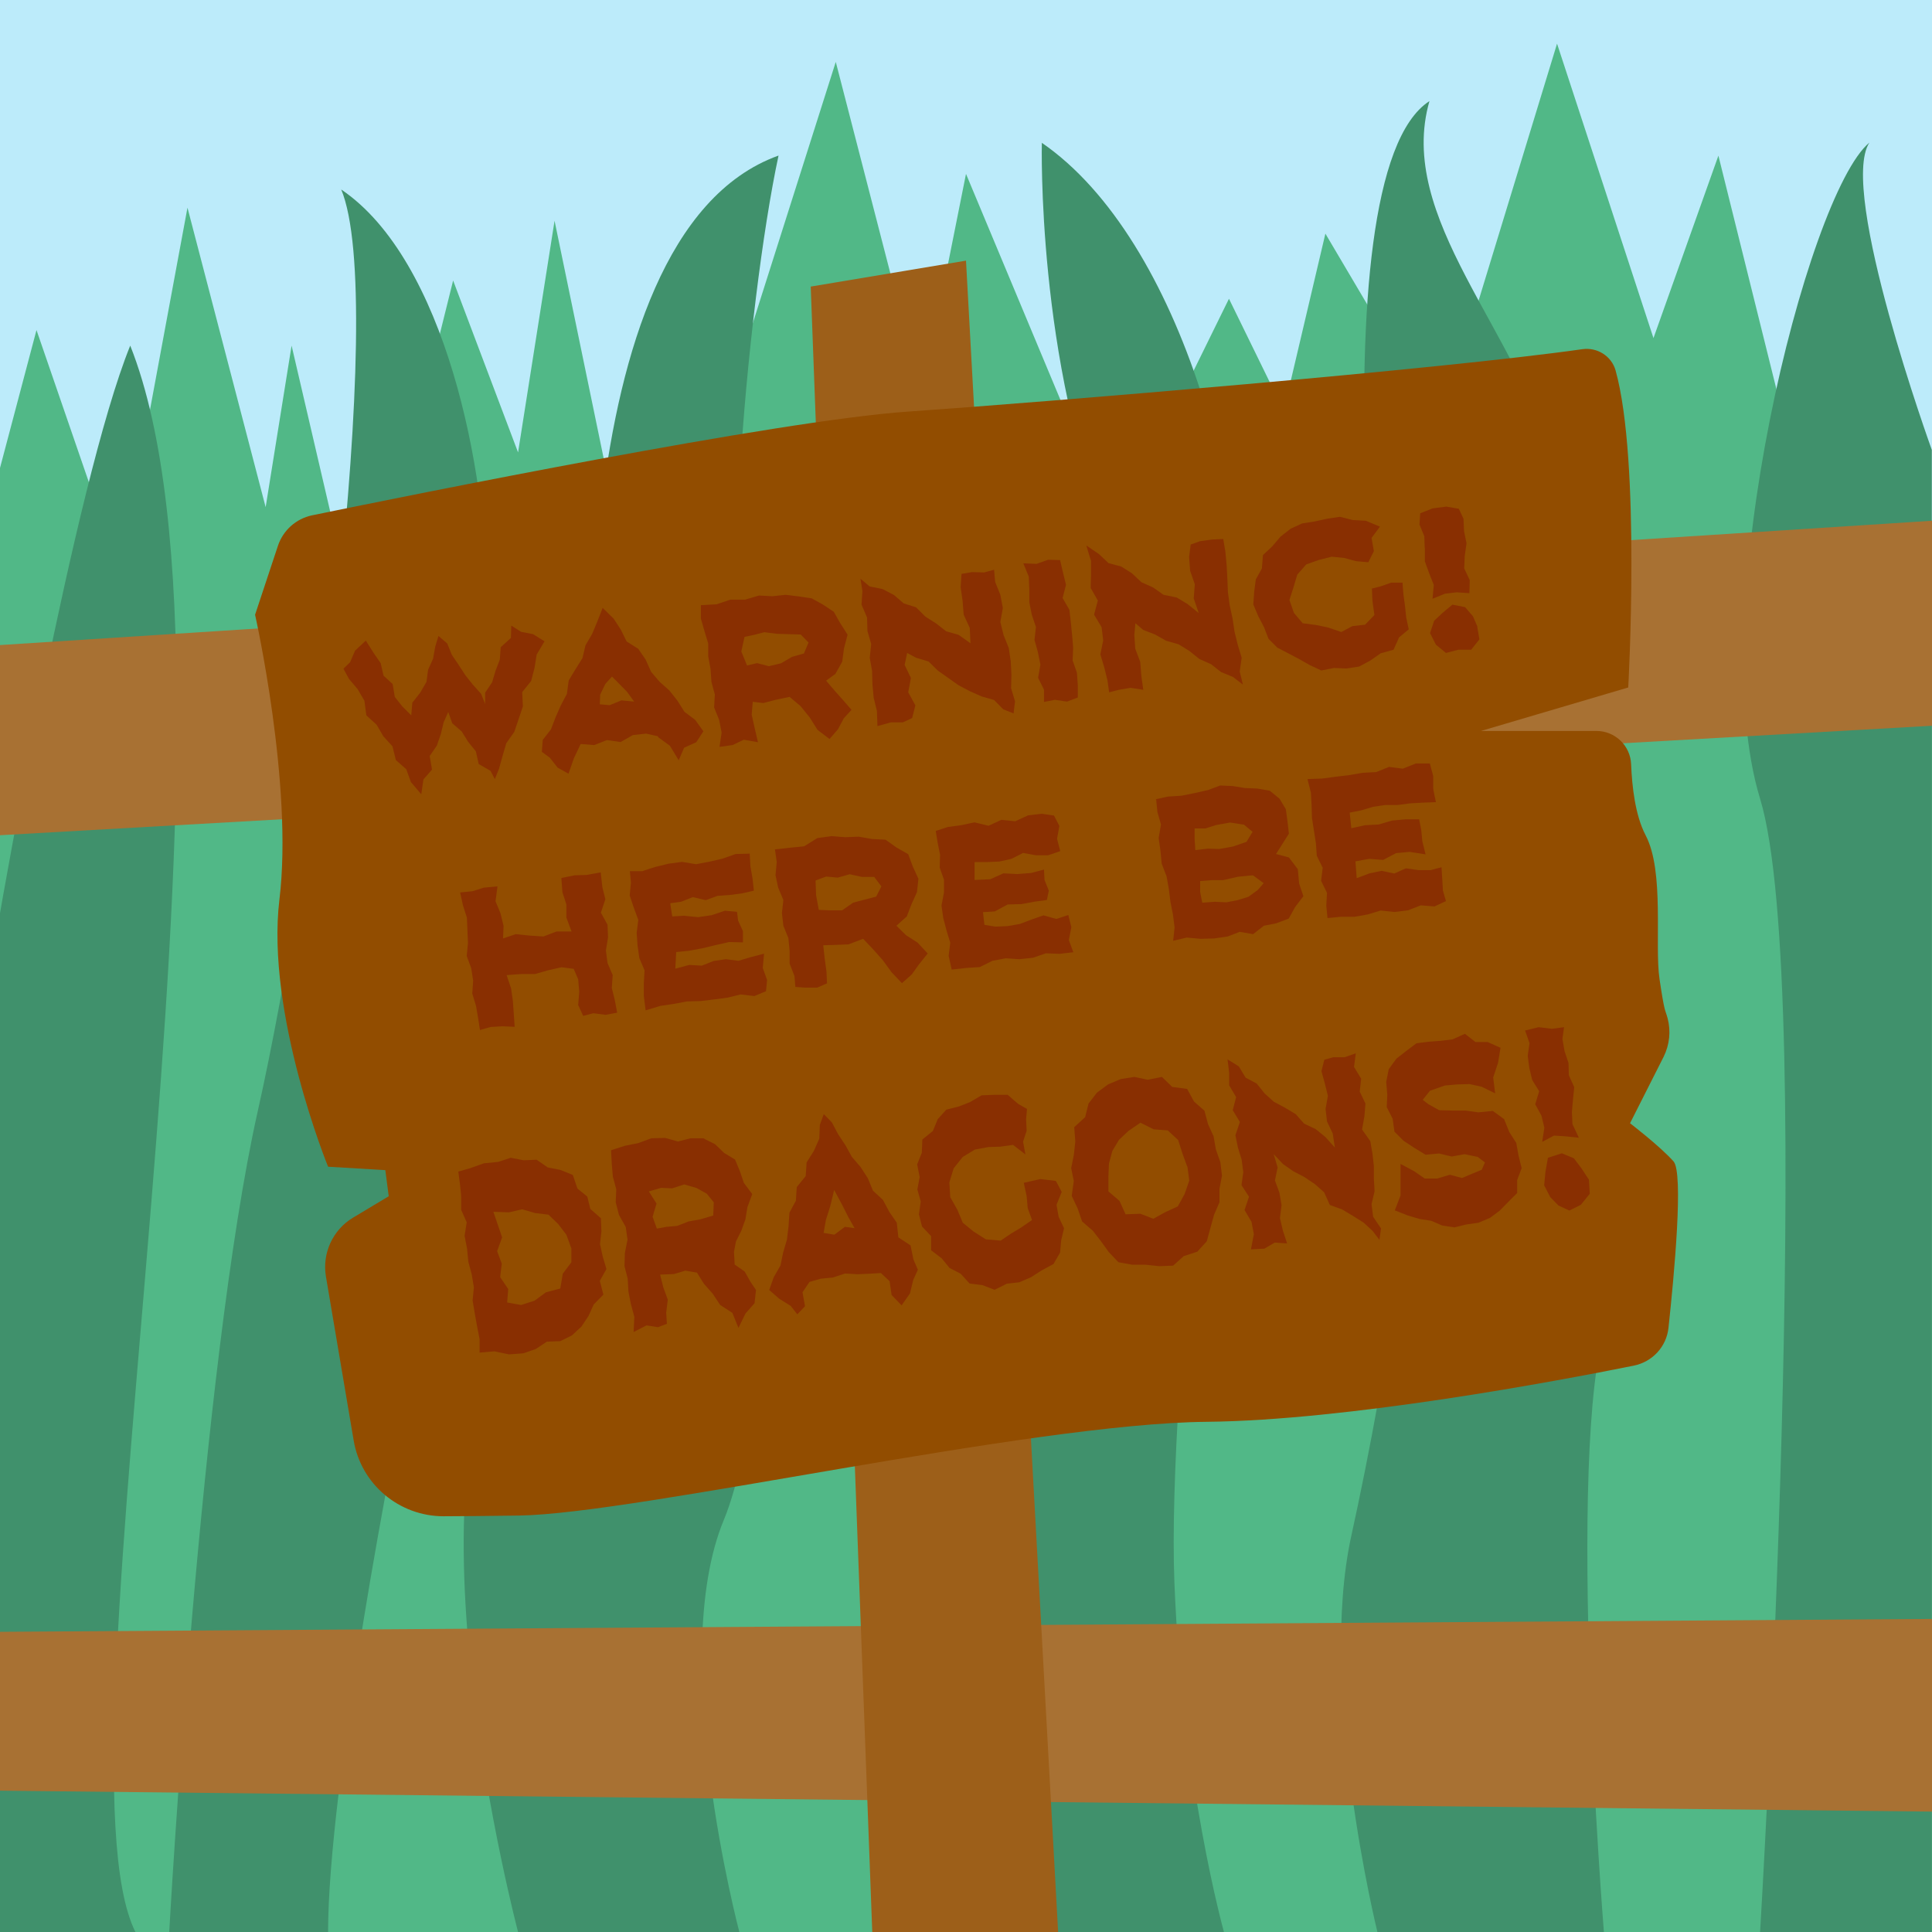 <?xml version="1.0" encoding="UTF-8"?>
<svg id="Layer_1" data-name="Layer 1" xmlns="http://www.w3.org/2000/svg" version="1.1" viewBox="0 0 1080 1080">
  <defs>
    <style>
      .cls-1 {
        fill: #bcebfa;
      }

      .cls-1, .cls-2, .cls-3, .cls-4, .cls-5, .cls-6, .cls-7 {
        stroke-width: 0px;
      }

      .cls-2 {
        fill: #a87133;
      }

      .cls-3 {
        fill: #9d5f19;
      }

      .cls-4 {
        fill: #924d00;
      }

      .cls-5 {
        fill: #51b887;
      }

      .cls-6 {
        fill: #892f01;
      }

      .cls-7 {
        fill: #40916c;
      }
    </style>
  </defs>
  <rect class="cls-1" y="0" width="1080" height="1080"/>
  <polygon class="cls-5" points="1080 291.1 1002.9 257.3 960.6 87 924.3 189 870.4 24.4 804.9 238.9 740.9 130.6 717.6 229.6 687 167 644.8 252.9 601.8 245.1 540 97.2 515.3 220.9 467.2 34.6 397.4 254.4 347.3 303.8 310 123.4 289.6 252.9 253.3 156.8 202.3 362.1 163 193.2 148.5 283.5 104.8 116.1 67 319.9 20.4 184.5 0 261.6 0 1080 1080 1080 1080 291.1"/>
  <path class="cls-7" d="M983.9,1080s32-528.7,0-633.5c-32-104.8,26.2-337.7,61.1-366.8-17.5,26.9,34.9,171.8,34.9,171.8v828.6h-96.1Z"/>
  <path class="cls-7" d="M799.1,56.4c-18.9,65.5,49.5,128.1,69.9,203.8,20.4,75.7,52.4,407.5,29.1,478.9-23.3,71.3-1.5,341-1.5,341h-126.6s-33.5-135.7-14.6-221.6,49.5-257.6,33.5-336.2c-16-78.6-55.3-423.6,10.2-465.8Z"/>
  <path class="cls-7" d="M582.2,79.7c78.6,53.9,120.8,209.6,112.1,317.3-8.7,107.7-42.2,375.5-37.8,487.6,4.4,112.1,27.7,195.4,27.7,195.4h-123.7s-119.4-113.9-52.4-324.9c67-211.1,152.8-355.1,112.1-454.1-40.8-99-37.8-221.2-37.8-221.2Z"/>
  <path class="cls-7" d="M435.2,87c-17.5,81.5-36.4,286.7-13.1,340.6,23.3,53.9,14.6,345-17.5,422.1-32,77.1,8.7,230.3,8.7,230.3h-123.7s-68.4-259.4,0-343.9c68.4-84.4,42.2-296.9,42.2-296.9,0,0-21.8-307.1,103.3-352.2Z"/>
  <path class="cls-7" d="M190.7,105.9c58.2,39.3,81.5,157.2,81.5,230s-29.1,371.2-40.8,420.6c-11.6,49.5-48,243.8-48,323.5h-88.8s17.5-316.2,49.5-458.9c32-142.6,72.8-452.7,46.6-515.3Z"/>
  <path class="cls-7" d="M72.8,193.2c77.1,193.6-46.6,787.8,2.9,886.8H0V510.5s41.5-240.2,72.8-317.3Z"/>
  <polygon class="cls-2" points="0 360.6 1080 291.1 1080 405.7 0 466.9 0 360.6"/>
  <polygon class="cls-2" points="0 912.2 1080 905 1080 1012.7 0 1001 0 912.2"/>
  <polygon class="cls-3" points="487.6 1080 453.2 160.2 540 145.7 591.5 1080 487.6 1080"/>
  <path class="cls-4" d="M142.6,343.6l12.8-38.6c2.9-8.6,10.1-15,18.9-16.9,56-11.5,260.5-53,333.1-58,79.4-5.5,299.4-23.8,377.1-34.9,8.3-1.2,16.3,3.8,18.6,11.8,14.2,50.8,7.1,177.3,7.1,177.3l-82.3,24.3h64.5c10.4,0,19,8.2,19.4,18.6.5,12.5,2.3,28.6,8.1,39.7,10.7,20.4,4.9,61.1,7.8,80.5s3,16.3,4.5,21.8c1.9,7.2,1.1,14.8-2.2,21.5l-18.8,37.2s16.5,12.6,24.3,21.3c5.7,6.4.4,63.4-2.8,93-1.1,10.6-9,19.1-19.4,21.2-43.6,8.8-160.1,30.6-238.8,31.4-98.6.9-318.3,51.4-384.3,52.4-17,.2-30.9.4-42.2.4-24.9,0-46.2-17.9-50.3-42.4l-15.5-91.6c-2.2-13,3.8-26.1,15.1-32.9l20-12-1.9-14.6-32-1.9s-34.9-85.4-27.2-149.4c7.8-64-13.6-159.1-13.6-159.1Z"/>
  <g>
    <g>
      <path class="cls-6" d="M250.7,397.7l-2.7,6.1-1.6,6.6-2.2,6.4-4,5.8,1.3,7.6-4.8,5.5-1.2,8.3-5.8-6.8-2.6-7.2-5.8-5.1-1.9-7.7-5.1-5.6-3.8-6.5-5.7-5.2-1.1-8.2-3.8-6.5-4.9-5.8-3-5.6,3.7-3.6,2.8-6.5,6-5.6,4.5,7.1,3.8,5.5,1.6,7,5.1,4.7,1.2,7.2,4.2,5.3,5,5,.6-7.1,4.4-5.6,3.5-6,.9-6.8,2.8-6.2,1.2-6.7,1.8-6,4.9,4.2,2.6,6.4,3.8,5.6,3.7,5.7,4.2,5.3,4.6,5.1,2.3,5.7v-6.3c0,0,3.9-5.8,3.9-5.8l1.9-6.4,2.4-6.3.5-6.9,5.7-5.2.2-6.9,5.5,3.5,6.7,1.3,6.4,4-4.4,7.4-1.2,7.5-1.9,7.3-5,6.2.4,8-2.4,7.1-2.4,7.1-4.5,6.4-2.1,7.2-2,7.2-2.3,5.6-2.4-4.6-6.6-3.8-1.6-7.1-4.3-5.3-3.6-5.8-5.3-4.6-2.3-6.5Z"/>
      <path class="cls-6" d="M367.9,411.6l-6.7-1.5-7.4.8-6.9,3.9-7.6-1.1-7.1,2.8-7.6-.6-3.8,8-3,8.6-6.1-3.4-4.3-5.5-4.5-3.3.5-6.7,4.6-5.9,2.6-6.8,2.9-6.6,3.4-6.4,1-7.5,3.8-6.3,3.9-6.2,1.7-7.2,3.7-6.3,2.8-6.7,3.1-7.9,6.1,6,4,6.1,3.3,6.7,6.5,4.1,4.1,6,3.1,6.9,4.7,5.5,5.5,4.9,4.5,5.7,3.9,6.2,6,4.5,4.6,6.4-4,6.1-6.8,3.1-3,7-4.9-8.1-6.7-4.9ZM342.1,378.2l-3.7,4.1-2.9,6-.2,5.4,5.5.5,6.6-2.7,7.1.7-3.9-5.4-4.7-4.8-3.7-3.7Z"/>
      <path class="cls-6" d="M441.2,389.6l-7.6,1.6-6.9,1.8-5.9-.7-.6,7.2,1.6,7.2,1.9,8.2-7.9-1.4-6.3,3-7.3,1,1.2-8-1.4-7.1-2.8-6.9.4-7.3-1.9-7-.5-7.2-1.3-7.1v-7.2c0,0-2.1-6.9-2.1-6.9l-2-7v-7.5s8.8-.5,8.8-.5l7.7-2.6h8.2c0,0,7.8-2.3,7.8-2.3l7.5.4,7.4-.8,7.3.9,7.3,1.1,6.3,3.5,6,4,3.5,6.2,4.2,6.6-2,7.6-1,7.5-3.8,6.8-5.2,3.8,4.6,5.4,5,5.6,4.6,5.3-4.3,4.7-3.3,6.2-4.7,5.4-6.7-5.1-4.4-7-5.1-6.3-6.2-5.2ZM452,359.2l-4.4-4.5-6.7-.2-6.7-.2-6.9-.9-6.2,1.6-4.9,1-1.8,8.2,3.2,7.8,5.6-1.3,6.6,1.7,6.8-1.6,6.1-3.6,6.7-1.9,2.6-6.2Z"/>
      <path class="cls-6" d="M481,323.5l5.1,4.3,7.3,1.5,6.3,3.3,5.5,4.7,6.9,2.2,5.2,5.2,6,3.8,5.6,4.4,7,2,6.6,4.7-.4-8.6-3.4-7.4-.6-7.7-1.1-7.7.5-7.4,5.9-1,6.7.2,5.6-1.5.6,6.8,2.9,7.2,1.4,7.4-1.4,7.8,1.8,7.3,2.9,7.2,1.1,7.4.4,7.5-.2,7.6,2.2,7.3-.8,6.8-5.8-2.3-5.1-5.2-7-2-6.5-2.9-6.3-3.3-5.8-4.1-5.8-4.1-5.2-5.1-7-2.1-5-2.7-1.4,6.7,3.5,7.3-1.5,8,4,7.3-1.8,7.1-5.2,2.4h-6.7s-7.5,2.1-7.5,2.1l-.3-8.5-1.8-7.3-.7-7.5-.2-7.5-1.3-7.4.8-7.7-2.1-7.3-.2-7.5-3.1-7.2.5-7.6-1.1-6.9Z"/>
      <path class="cls-6" d="M571.9,314.9l7.6.3,6.4-2.3,6.7.2,1.6,6.9,1.7,6.9-1.9,7.4,3.8,6.6.8,7,.7,7,.6,7.1-.3,7.2,2.4,6.8.5,7.1v6.8s-6,2.3-6,2.3l-6.8-1-6.1,1.2v-6.8c.1,0-3.3-6.7-3.3-6.7l1.3-7.3-1.4-7-1.9-6.9.8-7.2-2.3-6.8-1.4-7v-7.2c0,0-.3-7.2-.3-7.2l-3.1-7.5Z"/>
      <path class="cls-6" d="M607.4,305l7,4.8,5.3,5,7.1,1.9,6,3.8,5.3,5,6.5,2.9,5.8,4.1,7.4,1.5,6.1,3.7,6.2,5-2.8-8.2.6-7.9-2.6-7.5-.6-7.7.9-7,5.3-1.9,6.6-.9,6.3-.3,1.2,7.1.7,7.5.4,7.5.3,7.5,1,7.4,1.6,7.4,1.1,7.4,1.8,7.3,2.2,7.3-1.1,7.7,1.8,7.3-5.6-4.3-6.6-2.7-5.6-4.4-6.5-2.9-5.6-4.5-6-3.7-7-2-6.2-3.5-6.7-2.6-4.3-3.7-.6,6.5.5,7.7,2.8,7.4.6,7.7,1.1,7.9-7.1-1.1-6.5,1.1-5.5,1.4-.9-6.6-1.8-7.3-2.2-7.3,1.6-7.8-.9-7.4-4.2-7,2.1-7.9-4-7,.2-7.6v-7.6c-.1,0-2.6-8.5-2.6-8.5Z"/>
      <path class="cls-6" d="M784,325.6l.5,6.5.9,6.6.7,6.6,1.4,6.5-5.4,4.5-3.1,6.9-7.2,2-5.7,4-6.3,3.4-7.1,1.1-7-.3-7.1,1.4-6.6-3.1-6-3.4-5.9-3.1-6.1-3.2-4.9-4.9-2.5-6.5-3.2-6.1-2.8-6.6.5-7.1.9-6.9,3.4-6.1.6-7.5,5.2-4.9,4.6-5.4,5.6-4.4,6.5-3,7-1.1,6.8-1.5,7.3-1.1,7.2,1.8,7.3.4,7.9,3.3-4.7,6.3,1.3,7.4-3.1,6.2-6.9-.6-6.6-1.8-7-.7-7.1,1.8-7.1,2.5-5,5.7-2.1,7-2.3,7.2,2.5,7.2,4.9,5.8,7.6,1,6.7,1.4,7.3,2.5,6.2-3.3,7.1-.8,5.2-5.4-1.1-7.9-.3-6.9,4.8-1.2,6-2.1h6.2Z"/>
      <path class="cls-6" d="M794,286.9l6.8-2.7,7.7-1,7,1.2,2.6,5.6.3,6.9,1.4,6.8-1,7-.3,7,3.1,6.6-.2,7.3-7.1-.5-6.6.8-6.9,2.8.7-7.7-2.6-6.6-2.4-6.6v-7c-.1,0-.3-7-.3-7l-2.7-6.6.4-6.3ZM825.8,350.4l1.2,7-4.6,5.8h-7.2c0,0-6.9,1.8-6.9,1.8l-5.6-4.6-3.3-6.5,2.3-6.9,4.7-4.4,5.5-4.6,7.1,1.4,4.4,5.1,2.5,5.8Z"/>
    </g>
    <g>
      <path class="cls-6" d="M335.8,487.7l.9,8.1,1.7,6.9-2.5,7.5,3.7,6.7.3,7.1-1.2,7.3.9,7,2.9,6.8-.5,7.2,1.7,6.9,1.3,6.9-6.5,1.2-6.8-.9-5.7,1.5-2.8-6.1.6-7.3-.6-7.1-2.5-5.8-6.8-.9-7.5,1.7-7.4,2.1h-7.7c0,0-8.1.6-8.1.6l2.5,7.4,1,7.1.5,7.1.5,7.3-6.9-.3-6.6.4-5.9,1.7-1-6.5-1.2-7-2.1-6.9.5-7.2-1.1-7-2.5-6.8.7-7.2-.3-7.1-.3-7.1-2.2-6.9-1.6-7.2,6.9-.7,6.4-2,7.6-.7-1.1,8.3,2.8,6.8,1.7,7-.3,7,7.1-2.4,7.8.8,7.7.5,7.3-2.8h8.4c0-.1-2.9-7.8-2.9-7.8v-7.2c.1,0-2.2-6.9-2.2-6.9l-.6-8,7.5-1.5,6.6-.2,7.7-1.4Z"/>
      <path class="cls-6" d="M374.7,505.3l1.1,7,6.5-.4,7.9.8,7.6-1.1,7.4-2.5,6.8.6.6,4.9,2.7,5.9v6.3c0,0-7.7-.2-7.7-.2l-7.5,1.7-7.5,1.8-7.6,1.4-7,.7-.5,9.3,7.8-2.1,7,.4,6.6-2.6,6.8-1,7.1.9,6.7-2,7.6-2-.7,8,2.4,6.7-.6,6.3-6.5,2.7-7.7-.9-7.4,1.8-7.5,1-7.5.9-7.6.2-7.4,1.4-7.5,1.1-8.2,2.5-1-8v-7.2c0,0,.4-7.2.4-7.2l-2.9-6.8-1-7-.5-7.1.9-7.3-2.5-6.8-2.3-6.8.7-7.2-.6-6.4h7c0-.1,7.3-2.4,7.3-2.4l7.4-1.8,7.5-1,7.8,1.3,7.4-1.4,7.4-1.7,7.3-2.6,7.9-.2.4,7.2,1.2,6.8.7,6.7-6.6,1.5-6.8.9-6.9.5-6.6,2.4-7.2-1.7-6.6,2.6-5.9.8Z"/>
      <path class="cls-6" d="M433.5,474.8l7.9-.9,8.1-.8,7.4-4.6,8-1.1,7.6.6,7.5-.3,7.4,1.3,7.6.4,6.2,4.4,6.5,3.7,2.6,7,3.1,6.7-.8,7.5-3,6.6-2.7,7-5.8,5.2,5.4,5.3,6.4,4.1,5.7,6.1-4.9,6.1-4,5.6-5.5,4.9-5.8-6.1-4.8-6.6-5.4-6.1-5.7-6-8.2,3.1-7,.3-7.1.2.8,7.4,1,7.3.3,6.6-5.5,2.4h-6.7c0,0-5.5-.4-5.5-.4l-.5-6.1-2.7-6.9v-7.2s-.7-7.1-.7-7.1l-2.8-6.9-.8-7.1.8-7.3-2.9-6.9-1.5-7,.7-7.3-1-7.1ZM457.6,508.6l6.6.3h6.5c0,0,6.2-4.3,6.2-4.3l6.4-1.7,6.5-1.7,2.9-5.7-4-5.3h-6.9c0,0-6.8-1.5-6.8-1.5l-6.7,1.9-6.5-.6-5.9,2.2.3,8.2,1.5,8.2Z"/>
      <path class="cls-6" d="M544.8,482.1v9.8s8.8-.4,8.8-.4l7.3-3.3,7.8.4,7.7-.6,7.2-1.9.3,5.8,2.4,6-1.1,5.2-6.6.9-7.6,1.4-7.7.2-7.2,3.9-6.6.4.8,7.1,6.1,1,6.9-.3,6.8-1.2,6.6-2.5,6.6-2.3,7.2,2,6.7-2.2,1.7,6.8-1.4,7.2,2.5,6.8-7.6.9-7.7-.3-7.3,2.5-7.5.8-7.7-.5-7.4,1.4-7.1,3.5-7.5.5-8.2.9-1.7-7.7.9-7.3-2.1-6.9-1.8-6.9-1-7,1.4-7.3v-7.1c0,0-2.4-6.8-2.4-6.8l.2-7.2-1.4-7-1-6.3,6.7-2.2,7.5-1,7.4-1.6,7.9,1.9,7.2-3.3,7.7.8,7.2-3.3,7.5-.9,7,1,3,5.8-1.3,7.2,1.8,6.9-6.8,2.3h-6.9s-7.1-1.3-7.1-1.3l-6.5,3.3-6.7,1.5-6.9.3h-6.8Z"/>
      <path class="cls-6" d="M646,446.8l6.8-1.5,7.7-.5,7.5-1.5,7.4-1.7,6.7-2.5,7,.3,6.8,1.1,6.9.3,7,1.2,5.5,4.5,3.5,5.9.9,6.6.8,7-3.7,5.9-3.5,5.5,7.2,1.9,5,6.6.7,7.9,2.4,7.2-4.6,6-3.6,6.5-6.9,2.6-7,1.4-6,4.7-7.5-1.3-6.7,2.6-7.6,1.1-7.6.2-7.7-.7-7.6,1.8.8-7.4-.9-7.2-1.4-7.1-.9-7.2-1.3-7.2-2.7-7-.7-7.2-1-7.2,1.3-7.5-2-7-.7-7ZM668.3,475.2l6.9-.8,6.3.2,7.8-1.4,7.5-2.6,3.4-5.6-4.8-4-7.8-1.2-7.8,1.4-6,1.9h-6c0,.1,0,6,0,6l.4,6.2ZM672.2,504.6l6.9-.5,6.4.3,6.3-1.2,6.1-1.9,5.2-3.8,3.3-3.8-6-4.4-8.4.8-8.2,1.9h-6.3s-6.6.5-6.6.5v6c-.1,0,1.2,6.1,1.2,6.1Z"/>
      <path class="cls-6" d="M754.5,454.3l.9,8.7,7.6-1.7,7.7-.4,7.4-2.2,7.6-.7h7.6c0,.1,1.2,6.1,1.2,6.1l.6,6.2,1.8,7.3-8.9-1.4-7.6.7-7.2,3.8-7.8-.6-7.7,1.4.7,9.4,7.2-2.7,6.7-1.4,7.1,1.5,6.5-2.9,7.1,1h6.9c0-.1,5.9-1.6,5.9-1.6l.4,6.1.4,6.9,1.7,5.9-6.4,3-7.7-.6-7.2,2.8-7.5.9-7.7-.8-7.3,2.2-7.4,1.3h-7.6s-7.4.7-7.4.7l-.7-6.9.4-7.2-3.3-6.7.9-7.3-3.3-6.7-.5-7.1-1.1-7-1.1-7-.2-7.1-.4-7.1-1.9-7.6,8.3-.3,7.5-1,7.5-.9,7.5-1.3,7.6-.4,7.2-2.9,7.7,1,7.2-2.9h7.9c0,.1,1.9,7.1,1.9,7.1v7c-.1,0,1.5,7.5,1.5,7.5l-7.7.3-6.9.4-6.8.9h-6.9s-6.8,1-6.8,1l-6.7,2-6.6,1.3Z"/>
    </g>
    <g>
      <path class="cls-6" d="M256.3,654.9l6.6-1.9,7.6-2.7,8-.8,7-2.3,7.2,1.4,7.3-.3,6.2,4.3,7.1,1.4,6.9,2.8,2.6,7.6,5.5,4.5,1.7,6.9,5.9,5.2.3,7.3-.8,7.2,1.5,6.8,2.1,7.1-3.7,6.6,2,7.7-5.4,5.5-2.9,6.4-4,6-5.3,4.9-6.5,3.2-7.5.3-6.2,4.1-6.9,2.4-8.1.6-8.1-1.7-8.3.7v-7.5c0,0-1.4-7.2-1.4-7.2l-1.3-7.2-1.2-7.2.7-7.4-1.2-7.2-1.9-7.1-.7-7.3-1.4-7.2,1.2-7.5-3.1-7v-7.4c.1,0-.7-7.2-.7-7.2l-.9-6.9ZM319.3,697.6l-2.7-7.4-4.6-6-5.4-5.2-7.5-.9-7.2-2.1-7.4,1.7-8.7-.3,2.5,7.3,2.4,7-2.8,7.7,2.6,7-.9,7.5,4.5,6.7-.6,7.5,7.8,1.4,7.5-2.4,6.4-4.7,8-2.1,1.4-8.3,4.8-6.4v-7.9Z"/>
      <path class="cls-6" d="M341.6,643l7.7-2.5,7.5-1.5,7.3-2.7,7.7-.2,7.2,2,7-1.8h7.2c0,.1,6.5,3.3,6.5,3.3l5.1,4.9,6.1,3.7,2.7,6.5,2.2,6.5,4.7,6.3-2.7,7.3-1.1,6.8-2.3,6.4-3,6-1.1,5.8.4,7.1,5.6,3.9,3.2,5.7,3.1,4.6-.8,7.4-5.1,5.8-3.9,8-3.4-8.4-6.8-4.4-4.2-6.3-5-5.7-3.8-6.1-6.5-1.1-6.4,1.9-7.7.3,1.8,7.2,2.5,6.8-.9,7.3.4,6.2-5,1.9-6.4-1-7.2,3.7.4-8.5-1.9-7-1.4-7.1-.4-7.2-1.8-7,.2-7.3,1.5-7.5-1-7.1-3.8-6.8-1.8-7,.3-7.3-1.9-7-.6-7.1-.4-7.4ZM367.2,686.8l5.4-1,5.9-.5,6.4-2.5,6.6-1.2,7.2-2.1.3-7.4-3.9-4.8-5.7-3.2-6.9-2-6.8,2.2-6.1-.3-6.9,2,4.3,6.8-2.2,7.4,2.4,6.6Z"/>
      <path class="cls-6" d="M492.7,711.6l-6.3.4-7,.3-7-.4-6.7,2.2-6.9.7-6.3,1.8-3.9,5.8,1.4,7.8-4.3,4.5-3.7-4.7-6.4-4-5.6-4.9,2.5-7.1,3.8-6.6,1.5-7.3,2.1-7.1.9-7.5.5-7.6,3.6-6.7.5-7.6,5-6.2.5-7.6,4.1-6.5,3-6.8.3-7.7,2.2-6,4.5,4.6,3.5,6.6,4.1,6.2,3.6,6.5,4.9,5.7,4,6.2,2.9,7,5.6,5.2,3.5,6.6,4.2,6.1.9,8.2,6.8,4.5,1.6,7.8,2.5,5.8-2.6,5.7-1.8,7.5-4.7,6.7-5.6-5.8-1.1-7.7-4.8-4.5ZM477.8,686.7l-3.5-6.2-3.6-7.1-4.4-8.2-2.2,9.1-2.4,7.6-1.3,7.3,6,1,5.9-4.4,5.7.8Z"/>
      <path class="cls-6" d="M590.4,660.4l3.1,5.9-2.9,7.2,1.2,6.7,3,6.4-1.6,6.8-.6,6.8-3.7,6.4-6.7,3.6-5.9,3.8-6.5,2.8-7,.8-6.8,3.4-6.8-2.6-7.2-.9-5-5.5-6.2-3.2-4.4-5.4-5.9-4.5v-7.9s-5.1-5.4-5.1-5.4l-1.7-6.8,1-7.2-1.9-6.7,1.3-6.9-1.4-7.1,2.6-6.5.3-7.4,5.9-4.8,2.7-6.6,4.8-5.3,7.1-1.8,6.3-2.5,6.3-3.7,7.2-.3h7.4c0,.1,5.9,5.1,5.9,5.1l4.9,2.8-.5,5.8.3,6.4-2,6.1,1.3,7.1-6.9-5.3-7.2,1-6.5.2-7.6,1.4-6.8,4.1-5.1,6.4-2.4,7.9.5,8.2,4,7.1,3,7.2,6,4.9,6.9,4.4,8.3.7,5.9-4,5.5-3.3,6.1-4.2-2.4-6.7-.6-6.7-1.6-7.4,9.2-2.1,8.5,1Z"/>
      <path class="cls-6" d="M600.3,660.4l-1.5-7.4,1.5-7.5.8-7.4-.6-8,6.1-5.6,1.9-7.6,4.7-6.1,6.2-4.6,7.1-3,7.6-1.2,7.5,1.6,7.9-1.6,5.8,5.6,8.3,1.1,3.9,7.1,5.8,5.1,2,7.5,3.1,6.8,1.3,7.4,2.5,7.1.9,7.5-1.4,7.4v7.5s-3,6.9-3,6.9l-2,7.2-2.1,7.7-5.3,5.8-7.6,2.5-5.9,5.3-7.8.3-7.5-.8h-7.5s-7.8-1.4-7.8-1.4l-5.4-5.7-4.4-6.1-4.5-5.8-6-5.2-2.5-7.3-3.3-7,1.1-7.9ZM663.6,652l-2.6-7.2-2.4-7.5-5.8-5.4-7.9-.6-7.4-3.7-6.7,4.6-5.3,5-3.7,6.2-1.9,7.1-.3,7.5v8s6.2,5.3,6.2,5.3l3.4,7.5,8.3-.3,7.2,2.8,6.7-3.7,7-3.2,3.8-6.9,2.6-7.5-1-7.8Z"/>
      <path class="cls-6" d="M771.2,693.2l-3.9-5.1-5.1-4.7-5.9-3.7-6-3.6-6.9-2.5-3.2-7.1-5.2-4.6-5.8-3.9-6.3-3.3-5.7-4-5.2-5.5,2.2,7.4-1.5,7.3,2.5,6.8,1.2,7-.9,7.2,1.6,6.9,2.4,7.3-6.9-.5-5.8,3.4-7.5.4,1.6-8.5-1.3-6.9-3.9-6.6,2.5-7.4-4.2-6.5,1-7.2-.9-7-2.1-6.8-1.4-6.9,2.5-7.4-4-6.6,1.9-7.3-3.9-6.6v-7.1s-.9-7.4-.9-7.4l6.3,3.9,3.8,6.3,6.2,3.3,4.4,5.5,5.2,4.7,6.2,3.3,6,3.6,4.7,5.3,6.5,3.1,5.4,4.4,5.3,5.9-1.2-7.9-3.2-6.7-.8-7,1.3-7.3-1.7-6.9-1.9-6.9,1.6-6.4,5-1.4h6.3s6.3-2.2,6.3-2.2l-1,7.6,4,6.6-.8,7.2,3.2,6.7-.6,7.2-1.3,7.3,4.6,6.5,1.2,6.9.8,7v7.1s.4,7,.4,7l-1.7,7.3.9,7,4.4,6.5-.9,6.5Z"/>
      <path class="cls-6" d="M782.8,650.6l7.7,4.1,5.9,4.1h7.2c0-.1,6.9-2.1,6.9-2.1l6.8,1.8,5.7-2.4,5.3-2.2,1.8-4.1-4.1-3.1-7.3-1.5-7.2,1.3-7.1-1.7-7.5.7-6.4-3.9-5.9-3.9-5.1-5.1-1-7.2-3.3-6.5.3-7-.6-7.1,1.4-7.1,4.3-5.9,5.6-4.4,5.6-4.2,7-.9,6.8-.5,6.4-.8,6.9-3.1,5.9,4.6h6.9c0,.1,7.1,3.2,7.1,3.2l-1.4,8.5-2.7,8.1,1.1,8.9-7.5-3.7-6.8-1.5-7,.2-6.8.6-8.3,2.9-4.1,5.1,3.1,2.4,6.1,3.4,7.4.2h7.3c0,0,7.2,1,7.2,1l8.1-.8,6.3,4.6,2.9,7.2,3.9,6.1,1.3,7.2,1.7,6.9-2.5,6.7v7.2c0,0-5,5-5,5l-4.7,4.8-5.5,4.1-6.4,2.7-6.9,1-6.6,1.6-6.7-1-6.3-2.7-6.5-1-6.4-1.9-7.4-2.9,3.2-8.3v-8.4s0-9.1,0-9.1Z"/>
      <path class="cls-6" d="M852.4,576.1l7.7-1.9,7.4.9,6.8-.9-.9,6.6,1.2,6.8,2.2,6.6.2,6.9,3,6.6-.7,7-.6,6.9.3,6.8,3.6,7.6-7.6-.8-6.3-.4-6.6,3.5,1.2-7.9-1.6-6.7-3.5-6.4,2.2-7.3-3.9-6.3-1.6-6.7-.9-6.8,1-7.1-2.5-7.1ZM888.2,659.3l.5,8-5,6.2-6.4,3.2-6.1-2.8-4.6-4.7-3.4-6.6.7-7.4,1.4-8,7.8-2.5,6.7,2.8,4.1,5.4,4.3,6.5Z"/>
    </g>
  </g>
</svg>
